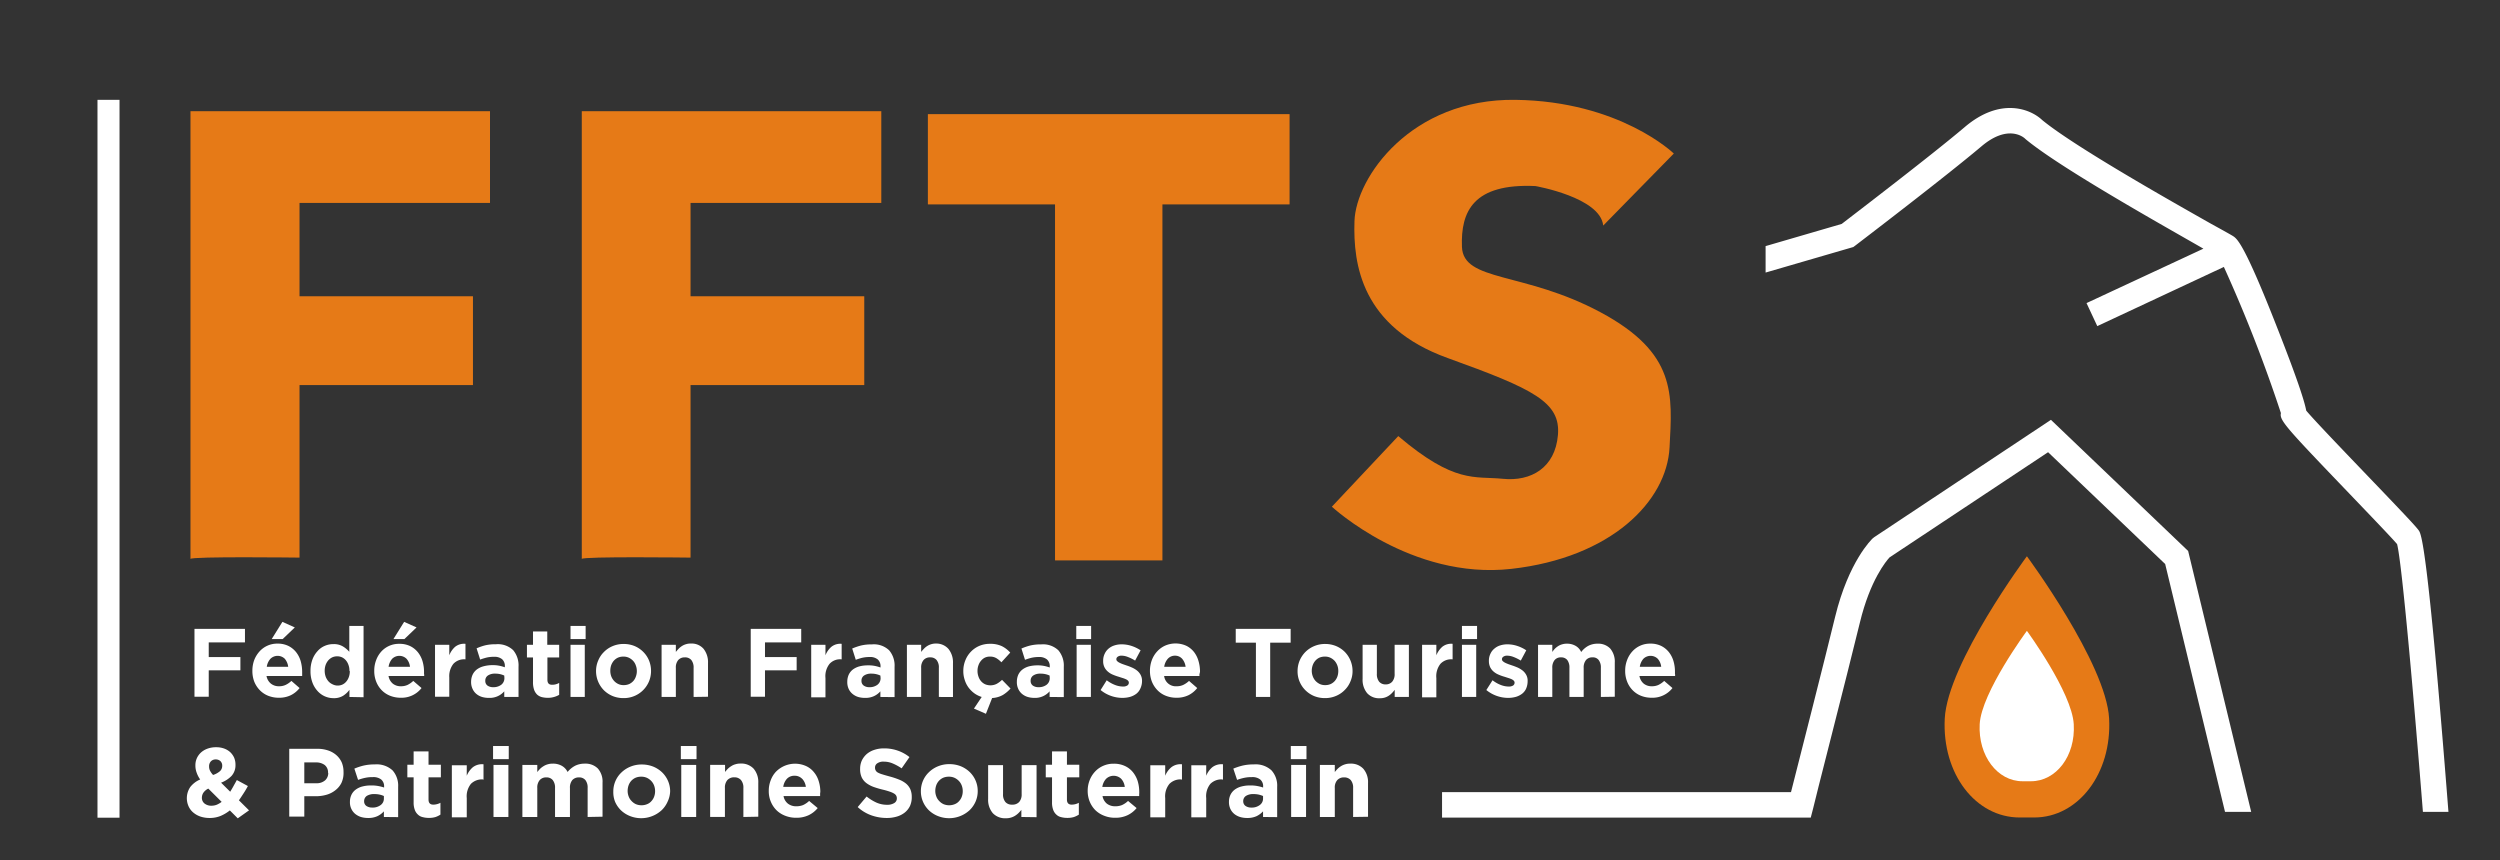 <?xml version="1.0" encoding="UTF-8"?> <svg xmlns="http://www.w3.org/2000/svg" id="Calque_1" data-name="Calque 1" viewBox="0 0 350.56 120.61"><rect x="0" y="0" width="350.56" height="120.61" fill="#333333" stroke="none"/><defs><style>.cls-1{fill:#fff;}.cls-2{fill:#e67a17;}</style></defs><title>fPlan de travail 1</title><path class="cls-1" d="M29.27,90.08v2.06h4.44V94H29.27v3.7h-2V88.18h7.08v1.9Z"></path><path class="cls-1" d="M42.37,94.54c0,.07,0,.15,0,.25h-5A1.78,1.78,0,0,0,38,95.87a1.76,1.76,0,0,0,1.13.36,2.13,2.13,0,0,0,.9-.18,3.09,3.09,0,0,0,.83-.57l1.15,1a3.58,3.58,0,0,1-1.22,1,3.73,3.73,0,0,1-1.69.36,4,4,0,0,1-1.48-.27,3.38,3.38,0,0,1-1.18-.78,3.72,3.72,0,0,1-.78-1.19,4.18,4.18,0,0,1-.27-1.54v0a4.3,4.3,0,0,1,.25-1.48,3.87,3.87,0,0,1,.73-1.21,3.33,3.33,0,0,1,2.54-1.12,3.39,3.39,0,0,1,1.54.33,3.2,3.2,0,0,1,1.08.88,3.71,3.71,0,0,1,.64,1.27,5.58,5.58,0,0,1,.2,1.49v.29Zm-2.44-2.17a1.44,1.44,0,0,0-2,0,2.09,2.09,0,0,0-.52,1.13h3A2.12,2.12,0,0,0,39.93,92.37ZM38.1,89.61l1.5-2.41,1.74.78-1.7,1.63Z"></path><path class="cls-1" d="M49,97.73v-1a3.27,3.27,0,0,1-.9.84,2.44,2.44,0,0,1-1.32.33,3,3,0,0,1-2.25-1,3.61,3.61,0,0,1-.72-1.19,4.49,4.49,0,0,1-.27-1.61v0a4.51,4.51,0,0,1,.27-1.62,3.56,3.56,0,0,1,.72-1.18,2.79,2.79,0,0,1,1-.73,3,3,0,0,1,1.23-.25,2.45,2.45,0,0,1,1.33.33,3.65,3.65,0,0,1,.89.75V87.77h2v10Zm0-3.67a2.23,2.23,0,0,0-.14-.83,2,2,0,0,0-.37-.65,1.65,1.65,0,0,0-.54-.41,1.7,1.7,0,0,0-1.35,0,1.8,1.8,0,0,0-.55.41,2.13,2.13,0,0,0-.38.64,2.47,2.47,0,0,0-.14.84v0a2.49,2.49,0,0,0,.14.83,2.13,2.13,0,0,0,.38.64,1.65,1.65,0,0,0,.55.41A1.59,1.59,0,0,0,48,96a1.52,1.52,0,0,0,.54-.41,1.92,1.92,0,0,0,.37-.64,2.26,2.26,0,0,0,.14-.83Z"></path><path class="cls-1" d="M59.48,94.54c0,.07,0,.15,0,.25h-5a1.78,1.78,0,0,0,.61,1.08,1.76,1.76,0,0,0,1.13.36,2.21,2.21,0,0,0,.91-.18,3.21,3.21,0,0,0,.82-.57l1.16,1a3.54,3.54,0,0,1-2.91,1.36,4,4,0,0,1-1.48-.27,3.42,3.42,0,0,1-1.19-.78,3.54,3.54,0,0,1-.77-1.19,4,4,0,0,1-.28-1.54v0a4.08,4.08,0,0,1,.26-1.48,3.67,3.67,0,0,1,.72-1.21A3.33,3.33,0,0,1,56,90.28a3.39,3.39,0,0,1,1.54.33,3.2,3.2,0,0,1,1.08.88,3.71,3.71,0,0,1,.64,1.27,5.21,5.21,0,0,1,.2,1.49v.29ZM57,92.37a1.44,1.44,0,0,0-2,0,2.15,2.15,0,0,0-.51,1.13h3A2,2,0,0,0,57,92.37Zm-1.83-2.76,1.5-2.41,1.74.78-1.7,1.63Z"></path><path class="cls-1" d="M65.17,92.45a2.06,2.06,0,0,0-1.59.63A2.8,2.8,0,0,0,63,95v2.7H61V90.42h2v1.47a3,3,0,0,1,.83-1.2,2,2,0,0,1,1.44-.41v2.17Z"></path><path class="cls-1" d="M70.71,97.73v-.79a2.69,2.69,0,0,1-2.15.92,3.26,3.26,0,0,1-1-.14,2.27,2.27,0,0,1-.78-.43,2,2,0,0,1-.52-.7,2.26,2.26,0,0,1-.2-1v0a2.38,2.38,0,0,1,.22-1,2,2,0,0,1,.59-.72,2.69,2.69,0,0,1,.9-.43A4.67,4.67,0,0,1,69,93.27a4.43,4.43,0,0,1,1,.08,5.11,5.11,0,0,1,.79.22v-.13a1.25,1.25,0,0,0-.38-1,1.67,1.67,0,0,0-1.14-.34,4.49,4.49,0,0,0-1,.1,8.28,8.28,0,0,0-.94.29l-.5-1.58A8,8,0,0,1,68,90.5a6.23,6.23,0,0,1,1.54-.16,3.11,3.11,0,0,1,2.42.83,3.32,3.32,0,0,1,.75,2.32v4.24Zm0-3a2.93,2.93,0,0,0-1.29-.27,1.71,1.71,0,0,0-1,.26.85.85,0,0,0-.37.75v0a.79.79,0,0,0,.3.66,1.33,1.33,0,0,0,.8.23,1.79,1.79,0,0,0,1.15-.35,1.15,1.15,0,0,0,.43-.93Z"></path><path class="cls-1" d="M77.7,97.73a3,3,0,0,1-.89.12,3.58,3.58,0,0,1-.84-.1,1.58,1.58,0,0,1-.66-.36,1.79,1.79,0,0,1-.42-.68,3.18,3.18,0,0,1-.15-1.06V92.19h-.85V90.42h.85V88.55h2v1.87h1.67v1.77H76.76v3.12c0,.48.21.71.65.71a1.93,1.93,0,0,0,1-.26v1.67A3,3,0,0,1,77.7,97.73Z"></path><path class="cls-1" d="M80,89.61V87.77h2.12v1.84ZM80,97.73V90.42h2v7.31Z"></path><path class="cls-1" d="M91,95.56a3.81,3.81,0,0,1-3.58,2.33,4,4,0,0,1-1.52-.29,3.83,3.83,0,0,1-1.22-.81,3.83,3.83,0,0,1-1.1-2.68v0a3.66,3.66,0,0,1,.3-1.48,3.58,3.58,0,0,1,.81-1.21,3.69,3.69,0,0,1,1.22-.82,3.88,3.88,0,0,1,1.54-.3,4,4,0,0,1,1.53.29,3.78,3.78,0,0,1,1.21.81,3.68,3.68,0,0,1,.81,1.2,3.83,3.83,0,0,1,.29,1.48v0A3.78,3.78,0,0,1,91,95.56Zm-1.7-1.47a2.15,2.15,0,0,0-.14-.77,1.77,1.77,0,0,0-.38-.65,2,2,0,0,0-.6-.44,1.73,1.73,0,0,0-.76-.16,1.86,1.86,0,0,0-.77.15,1.79,1.79,0,0,0-.58.43,2.14,2.14,0,0,0-.37.64,2.43,2.43,0,0,0-.12.77v0a2.22,2.22,0,0,0,.13.77,2,2,0,0,0,.39.64,1.86,1.86,0,0,0,.59.44,1.7,1.7,0,0,0,.76.16,1.94,1.94,0,0,0,.78-.15,1.91,1.91,0,0,0,.58-.43,1.83,1.83,0,0,0,.36-.64,2.15,2.15,0,0,0,.13-.77Z"></path><path class="cls-1" d="M97.26,97.73V93.66a1.69,1.69,0,0,0-.32-1.11,1.14,1.14,0,0,0-.91-.37,1.18,1.18,0,0,0-.92.37,1.59,1.59,0,0,0-.34,1.11v4.07h-2V90.42h2v1a5.2,5.2,0,0,1,.38-.44,2.39,2.39,0,0,1,.46-.38,2.05,2.05,0,0,1,.56-.26,2.09,2.09,0,0,1,.69-.1,2.23,2.23,0,0,1,1.78.72,3,3,0,0,1,.64,2v4.74Z"></path><path class="cls-1" d="M107.27,90.08v2.06h4.44V94h-4.44v3.7h-2V88.18h7.08v1.9Z"></path><path class="cls-1" d="M117.91,92.45a2,2,0,0,0-1.58.63,2.76,2.76,0,0,0-.58,2v2.7h-2V90.42h2v1.47a3,3,0,0,1,.84-1.2,2,2,0,0,1,1.43-.41v2.17Z"></path><path class="cls-1" d="M123.45,97.73v-.79a2.71,2.71,0,0,1-.89.67,2.8,2.8,0,0,1-1.26.25,3.31,3.31,0,0,1-1-.14,2.32,2.32,0,0,1-.77-.43,1.94,1.94,0,0,1-.53-.7,2.25,2.25,0,0,1-.19-1v0a2.38,2.38,0,0,1,.21-1,2,2,0,0,1,.59-.72,2.74,2.74,0,0,1,.91-.43,4.55,4.55,0,0,1,1.16-.14,4.49,4.49,0,0,1,1,.08,5.45,5.45,0,0,1,.79.22v-.13a1.25,1.25,0,0,0-.39-1,1.65,1.65,0,0,0-1.14-.34,4.55,4.55,0,0,0-1,.1,8.28,8.28,0,0,0-.94.29l-.5-1.58a8.36,8.36,0,0,1,1.22-.42,6.28,6.28,0,0,1,1.54-.16,3.1,3.1,0,0,1,2.42.83,3.28,3.28,0,0,1,.76,2.32v4.24Zm0-3a2.91,2.91,0,0,0-.59-.2,3,3,0,0,0-.69-.07,1.73,1.73,0,0,0-1,.26.85.85,0,0,0-.37.75v0a.77.77,0,0,0,.31.66,1.3,1.3,0,0,0,.79.23,1.79,1.79,0,0,0,1.15-.35,1.15,1.15,0,0,0,.43-.93Z"></path><path class="cls-1" d="M131.65,97.73V93.66a1.63,1.63,0,0,0-.32-1.11,1.11,1.11,0,0,0-.9-.37,1.16,1.16,0,0,0-.92.37,1.59,1.59,0,0,0-.34,1.11v4.07h-2V90.42h2v1a3.86,3.86,0,0,1,.38-.44,2.33,2.33,0,0,1,.45-.38,2.2,2.2,0,0,1,.56-.26,2.17,2.17,0,0,1,.69-.1A2.26,2.26,0,0,1,133,91a3,3,0,0,1,.63,2v4.74Z"></path><path class="cls-1" d="M136.6,97.2a3.94,3.94,0,0,1-.81-.82,3.61,3.61,0,0,1-.52-1.06,3.8,3.8,0,0,1-.19-1.22,3.91,3.91,0,0,1,.28-1.49,3.63,3.63,0,0,1,.77-1.21,3.59,3.59,0,0,1,1.17-.82,3.73,3.73,0,0,1,1.51-.3,3.78,3.78,0,0,1,1.68.33,3.9,3.9,0,0,1,1.17.9l-1.24,1.36a3.35,3.35,0,0,0-.71-.58,1.7,1.7,0,0,0-.91-.22,1.6,1.6,0,0,0-.7.15,1.64,1.64,0,0,0-.54.44,1.92,1.92,0,0,0-.36.64,2.19,2.19,0,0,0-.13.77,2.26,2.26,0,0,0,.13.79,1.88,1.88,0,0,0,.36.65,1.69,1.69,0,0,0,.58.44,1.93,1.93,0,0,0,1.62-.06,3.49,3.49,0,0,0,.75-.56l1.19,1.22a4.79,4.79,0,0,1-1.07.9,3.45,3.45,0,0,1-1.51.43l-.87,2.21-1.68-.73,1.09-1.63A3.51,3.51,0,0,1,136.6,97.2Z"></path><path class="cls-1" d="M147.18,97.73v-.79a2.69,2.69,0,0,1-2.15.92,3.26,3.26,0,0,1-.95-.14,2.27,2.27,0,0,1-.78-.43,2,2,0,0,1-.52-.7,2.25,2.25,0,0,1-.19-1v0a2.38,2.38,0,0,1,.21-1,2,2,0,0,1,.59-.72,2.69,2.69,0,0,1,.9-.43,4.69,4.69,0,0,1,1.17-.14,4.49,4.49,0,0,1,.95.08,5.45,5.45,0,0,1,.79.22v-.13a1.25,1.25,0,0,0-.39-1,1.67,1.67,0,0,0-1.14-.34,4.55,4.55,0,0,0-1,.1,8.28,8.28,0,0,0-.94.29l-.5-1.58a8,8,0,0,1,1.22-.42,6.23,6.23,0,0,1,1.54-.16,3.11,3.11,0,0,1,2.42.83,3.32,3.32,0,0,1,.76,2.32v4.24Zm0-3a2.91,2.91,0,0,0-.59-.2,3.14,3.14,0,0,0-.7-.07,1.71,1.71,0,0,0-1,.26.85.85,0,0,0-.37.75v0a.79.79,0,0,0,.3.66,1.33,1.33,0,0,0,.8.23,1.79,1.79,0,0,0,1.15-.35,1.15,1.15,0,0,0,.43-.93Z"></path><path class="cls-1" d="M150.92,89.61V87.77H153v1.84Zm.05,8.12V90.42h2v7.31Z"></path><path class="cls-1" d="M159.9,96.56a1.88,1.88,0,0,1-.57.73,2.72,2.72,0,0,1-.87.43,4.13,4.13,0,0,1-1.07.14,4.86,4.86,0,0,1-3.06-1.1l.86-1.37a4.62,4.62,0,0,0,1.17.66,3.15,3.15,0,0,0,1.08.22,1.08,1.08,0,0,0,.64-.15.46.46,0,0,0,.21-.4v0a.39.39,0,0,0-.12-.28,1,1,0,0,0-.33-.21,3.14,3.14,0,0,0-.47-.17l-.56-.18a6.86,6.86,0,0,1-.75-.27,2.47,2.47,0,0,1-.68-.41,1.93,1.93,0,0,1-.5-.62,1.87,1.87,0,0,1-.19-.9v0a2.19,2.19,0,0,1,.21-1,2.1,2.1,0,0,1,.55-.73,2.38,2.38,0,0,1,.83-.45,3.29,3.29,0,0,1,1-.15,4.51,4.51,0,0,1,1.38.22,5.23,5.23,0,0,1,1.28.62l-.77,1.44a5.79,5.79,0,0,0-1-.5,2.46,2.46,0,0,0-.89-.19.86.86,0,0,0-.55.15.41.41,0,0,0-.19.36v0a.35.35,0,0,0,.12.26,1.19,1.19,0,0,0,.32.22,4.19,4.19,0,0,0,.46.2l.55.19a7.71,7.71,0,0,1,.75.29,3.25,3.25,0,0,1,.7.42,2,2,0,0,1,.5.6,1.74,1.74,0,0,1,.2.86v0A2.47,2.47,0,0,1,159.9,96.56Z"></path><path class="cls-1" d="M168.19,94.54c0,.07,0,.15,0,.25h-4.95A1.64,1.64,0,0,0,165,96.23a2.13,2.13,0,0,0,.9-.18,3.25,3.25,0,0,0,.83-.57l1.15,1a3.58,3.58,0,0,1-1.22,1,3.73,3.73,0,0,1-1.69.36,4,4,0,0,1-1.48-.27,3.29,3.29,0,0,1-1.18-.78,3.72,3.72,0,0,1-.78-1.19,4.18,4.18,0,0,1-.28-1.54v0a4.31,4.31,0,0,1,.26-1.48,3.69,3.69,0,0,1,.73-1.21,3.41,3.41,0,0,1,1.1-.82,3.66,3.66,0,0,1,3,0,3.14,3.14,0,0,1,1.09.88,3.69,3.69,0,0,1,.63,1.27,5.21,5.21,0,0,1,.21,1.49v0A2.09,2.09,0,0,1,168.19,94.54Zm-2.43-2.17a1.34,1.34,0,0,0-1-.43,1.36,1.36,0,0,0-1,.43,2.15,2.15,0,0,0-.51,1.13h3A2.11,2.11,0,0,0,165.76,92.37Z"></path><path class="cls-1" d="M178.11,90.12v7.61h-2V90.12h-2.83V88.18h7.7v1.94Z"></path><path class="cls-1" d="M189.36,95.56a3.58,3.58,0,0,1-.81,1.21,3.69,3.69,0,0,1-1.22.82,3.88,3.88,0,0,1-1.54.3,4,4,0,0,1-1.53-.29,3.78,3.78,0,0,1-1.21-.81,3.72,3.72,0,0,1-1.1-2.68v0a3.83,3.83,0,0,1,.29-1.48,3.89,3.89,0,0,1,.81-1.21,3.84,3.84,0,0,1,1.23-.82,3.88,3.88,0,0,1,1.54-.3,4,4,0,0,1,1.52.29,3.83,3.83,0,0,1,1.22.81,3.83,3.83,0,0,1,1.1,2.68v0A3.61,3.61,0,0,1,189.36,95.56Zm-1.7-1.47a2.15,2.15,0,0,0-.13-.77,2.1,2.1,0,0,0-.38-.65,2,2,0,0,0-.6-.44,1.73,1.73,0,0,0-.76-.16,1.94,1.94,0,0,0-.78.15,1.75,1.75,0,0,0-.57.43,2,2,0,0,0-.37.64,2.44,2.44,0,0,0-.13.77v0a2.23,2.23,0,0,0,.14.77,2,2,0,0,0,.38.64,2.12,2.12,0,0,0,.59.44,1.74,1.74,0,0,0,.77.16,1.86,1.86,0,0,0,.77-.15,1.79,1.79,0,0,0,.58-.43,2,2,0,0,0,.37-.64,2.39,2.39,0,0,0,.12-.77Z"></path><path class="cls-1" d="M195.57,97.73v-1a4.11,4.11,0,0,1-.38.45,2.82,2.82,0,0,1-.46.38,2.16,2.16,0,0,1-1.25.35,2.23,2.23,0,0,1-1.78-.72,2.93,2.93,0,0,1-.63-2V90.42h2v4.06a1.69,1.69,0,0,0,.32,1.11,1.15,1.15,0,0,0,.91.38,1.18,1.18,0,0,0,.92-.38,1.59,1.59,0,0,0,.34-1.11V90.42h2v7.31Z"></path><path class="cls-1" d="M203.58,92.45a2.06,2.06,0,0,0-1.59.63,2.8,2.8,0,0,0-.58,2v2.7h-2V90.42h2v1.47a3.16,3.16,0,0,1,.84-1.2,2,2,0,0,1,1.44-.41v2.17Z"></path><path class="cls-1" d="M205,89.61V87.77h2.12v1.84Zm0,8.12V90.42h2v7.31Z"></path><path class="cls-1" d="M214,96.56a1.9,1.9,0,0,1-.58.73,2.72,2.72,0,0,1-.87.43,4.07,4.07,0,0,1-1.07.14,4.86,4.86,0,0,1-3.06-1.1l.87-1.37a4.57,4.57,0,0,0,1.16.66,3.15,3.15,0,0,0,1.08.22,1.13,1.13,0,0,0,.65-.15.48.48,0,0,0,.2-.4v0a.39.39,0,0,0-.12-.28,1.11,1.11,0,0,0-.32-.21,4.24,4.24,0,0,0-.47-.17l-.56-.18a5.63,5.63,0,0,1-.75-.27,2.52,2.52,0,0,1-.69-.41,1.93,1.93,0,0,1-.5-.62,2,2,0,0,1-.19-.9v0a2.19,2.19,0,0,1,.21-1,2,2,0,0,1,.56-.73,2.25,2.25,0,0,1,.82-.45,3.31,3.31,0,0,1,1-.15,4.41,4.41,0,0,1,1.37.22,5.06,5.06,0,0,1,1.28.62l-.77,1.44a6.05,6.05,0,0,0-1-.5,2.55,2.55,0,0,0-.89-.19.87.87,0,0,0-.56.15.41.41,0,0,0-.19.36v0a.35.35,0,0,0,.12.26,1.38,1.38,0,0,0,.32.22c.13.07.29.13.46.2l.55.19c.25.08.5.18.76.29a3.44,3.44,0,0,1,.69.42,2,2,0,0,1,.5.6,1.64,1.64,0,0,1,.2.86v0A2.64,2.64,0,0,1,214,96.56Z"></path><path class="cls-1" d="M224.48,97.73V93.66a1.69,1.69,0,0,0-.31-1.11,1,1,0,0,0-.87-.37,1.12,1.12,0,0,0-.9.37,1.64,1.64,0,0,0-.33,1.11v4.07h-2V93.66a1.75,1.75,0,0,0-.3-1.11,1.08,1.08,0,0,0-.88-.37,1.1,1.1,0,0,0-.89.37,1.64,1.64,0,0,0-.33,1.11v4.07h-2V90.42h2v1A3.86,3.86,0,0,1,218,91a2.39,2.39,0,0,1,.46-.38,1.92,1.92,0,0,1,.56-.26,2.19,2.19,0,0,1,.7-.1,2.34,2.34,0,0,1,1.21.3,1.91,1.91,0,0,1,.79.87,3.12,3.12,0,0,1,1-.87,2.77,2.77,0,0,1,1.3-.3,2.32,2.32,0,0,1,1.77.68,2.84,2.84,0,0,1,.64,2v4.76Z"></path><path class="cls-1" d="M234.89,94.54c0,.07,0,.15,0,.25h-5a1.78,1.78,0,0,0,.61,1.08,1.76,1.76,0,0,0,1.13.36,2.21,2.21,0,0,0,.91-.18,3.21,3.21,0,0,0,.82-.57l1.16,1a3.54,3.54,0,0,1-2.91,1.36,4,4,0,0,1-1.49-.27,3.38,3.38,0,0,1-1.18-.78,3.54,3.54,0,0,1-.77-1.19,4,4,0,0,1-.28-1.54v0a4.08,4.08,0,0,1,.26-1.48,3.67,3.67,0,0,1,.72-1.21,3.33,3.33,0,0,1,2.54-1.12,3.39,3.39,0,0,1,1.54.33,3.2,3.2,0,0,1,1.08.88,3.71,3.71,0,0,1,.64,1.27,5.21,5.21,0,0,1,.2,1.49v.29Zm-2.44-2.17a1.44,1.44,0,0,0-2,0,2.15,2.15,0,0,0-.51,1.13h3A2,2,0,0,0,232.45,92.37Z"></path><path class="cls-1" d="M33.34,114.75l-1.11-1.11a5.58,5.58,0,0,1-1.29.77,4,4,0,0,1-1.53.29,4.09,4.09,0,0,1-1.28-.19,3.13,3.13,0,0,1-1-.55,2.46,2.46,0,0,1-.68-.88,2.79,2.79,0,0,1,.23-2.72,3.48,3.48,0,0,1,1.39-1.06,3.76,3.76,0,0,1-.51-1,2.85,2.85,0,0,1-.16-1,2.37,2.37,0,0,1,.19-.95,2.46,2.46,0,0,1,.56-.8,2.74,2.74,0,0,1,.92-.56,3.39,3.39,0,0,1,1.24-.21,3.19,3.19,0,0,1,1.11.18,2.55,2.55,0,0,1,.86.51,2.47,2.47,0,0,1,.55.77,2.52,2.52,0,0,1,.19,1,2.23,2.23,0,0,1-.56,1.57,4,4,0,0,1-1.46.94l1.28,1.27c.15-.25.31-.51.46-.79s.32-.56.47-.85l1.55.84c-.18.34-.38.68-.59,1s-.43.67-.67,1l1.42,1.41Zm-4.13-4.17a1.77,1.77,0,0,0-.69.58,1.27,1.27,0,0,0-.21.69,1,1,0,0,0,.38.83,1.52,1.52,0,0,0,1,.3,2,2,0,0,0,.71-.14,3.18,3.18,0,0,0,.68-.4Zm1.69-3.86a.94.94,0,0,0-.65-.23.9.9,0,0,0-.68.27,1,1,0,0,0-.25.71,1.32,1.32,0,0,0,.13.6,2.63,2.63,0,0,0,.43.6,2.87,2.87,0,0,0,.95-.52,1,1,0,0,0,.33-.76A.87.87,0,0,0,30.9,106.72Z"></path><path class="cls-1" d="M47.87,109.8a3,3,0,0,1-.83,1,3.57,3.57,0,0,1-1.24.64,5.32,5.32,0,0,1-1.52.21H42.67v2.86H40.56V105h3.93a4.57,4.57,0,0,1,1.54.24,3.31,3.31,0,0,1,1.16.67,3,3,0,0,1,.73,1,3.4,3.4,0,0,1,.25,1.34v0A3.29,3.29,0,0,1,47.87,109.8ZM46,108.36a1.33,1.33,0,0,0-.46-1.08,2,2,0,0,0-1.26-.37H42.67v2.92h1.68a1.78,1.78,0,0,0,1.24-.41,1.38,1.38,0,0,0,.44-1Z"></path><path class="cls-1" d="M53.83,114.56v-.79a2.86,2.86,0,0,1-.92.68,3,3,0,0,1-1.3.25,3.53,3.53,0,0,1-1-.14,2.47,2.47,0,0,1-.8-.43,2.06,2.06,0,0,1-.54-.7,2.13,2.13,0,0,1-.2-1v0a2.25,2.25,0,0,1,.22-1,1.93,1.93,0,0,1,.61-.72,2.66,2.66,0,0,1,.93-.43,4.62,4.62,0,0,1,1.21-.14,4.79,4.79,0,0,1,1,.08,5.8,5.8,0,0,1,.82.21v-.12a1.24,1.24,0,0,0-.4-1,1.77,1.77,0,0,0-1.18-.34,4.87,4.87,0,0,0-1.07.1,7,7,0,0,0-1,.29l-.52-1.58a8.46,8.46,0,0,1,1.26-.42,6.7,6.7,0,0,1,1.6-.17,3.28,3.28,0,0,1,2.5.84,3.23,3.23,0,0,1,.78,2.31v4.24Zm0-2.94a3.12,3.12,0,0,0-.61-.2,3.26,3.26,0,0,0-.72-.07,1.91,1.91,0,0,0-1.06.25.88.88,0,0,0-.38.75v0a.78.78,0,0,0,.31.66,1.43,1.43,0,0,0,.83.23,1.86,1.86,0,0,0,1.19-.36,1.1,1.1,0,0,0,.44-.92Z"></path><path class="cls-1" d="M61.06,114.57a3.16,3.16,0,0,1-.92.12,3.34,3.34,0,0,1-.87-.11,1.37,1.37,0,0,1-.67-.36,1.6,1.6,0,0,1-.44-.67,2.92,2.92,0,0,1-.16-1.06V109h-.88v-1.77H58v-1.87h2.09v1.87h1.73V109H60.09v3.12c0,.47.22.71.67.71a2.16,2.16,0,0,0,1-.26v1.66A3.21,3.21,0,0,1,61.06,114.57Z"></path><path class="cls-1" d="M67.69,109.29a2.2,2.2,0,0,0-1.65.62,2.79,2.79,0,0,0-.59,2v2.7H63.36v-7.3h2.09v1.47a3.09,3.09,0,0,1,.86-1.2,2.12,2.12,0,0,1,1.49-.41v2.17Z"></path><path class="cls-1" d="M69.14,106.45v-1.84h2.2v1.84Zm.06,8.11v-7.3h2.09v7.3Z"></path><path class="cls-1" d="M82.4,114.56V110.5a1.69,1.69,0,0,0-.31-1.11,1.12,1.12,0,0,0-.91-.38,1.21,1.21,0,0,0-.93.38,1.64,1.64,0,0,0-.33,1.11v4.06H77.83V110.5a1.69,1.69,0,0,0-.32-1.11,1.11,1.11,0,0,0-.9-.38,1.18,1.18,0,0,0-.93.38,1.59,1.59,0,0,0-.34,1.11v4.06H73.25v-7.3h2.09v1a5.46,5.46,0,0,1,.39-.45,2.55,2.55,0,0,1,.48-.37,2.18,2.18,0,0,1,.58-.26,2.37,2.37,0,0,1,.72-.1,2.5,2.5,0,0,1,1.26.3,2,2,0,0,1,.82.87,3.38,3.38,0,0,1,1.07-.88,3,3,0,0,1,1.35-.29,2.44,2.44,0,0,1,1.82.68,2.77,2.77,0,0,1,.66,2v4.76Z"></path><path class="cls-1" d="M93.62,112.4a3.76,3.76,0,0,1-.84,1.21,4.24,4.24,0,0,1-4.44.82,3.92,3.92,0,0,1-1.26-.8,3.74,3.74,0,0,1-.83-1.2A3.66,3.66,0,0,1,86,111v0a3.69,3.69,0,0,1,.3-1.48,3.62,3.62,0,0,1,.84-1.2,3.91,3.91,0,0,1,1.27-.82,4.09,4.09,0,0,1,1.59-.3,4.31,4.31,0,0,1,1.58.29,4,4,0,0,1,1.26.81,3.74,3.74,0,0,1,.83,1.2,3.66,3.66,0,0,1,.3,1.48v0A3.66,3.66,0,0,1,93.62,112.4Zm-1.76-1.48a2.19,2.19,0,0,0-.14-.77,1.87,1.87,0,0,0-.4-.64,2.07,2.07,0,0,0-.61-.44,1.86,1.86,0,0,0-.79-.16,2,2,0,0,0-.8.15,1.88,1.88,0,0,0-.6.43,1.94,1.94,0,0,0-.38.64,2.39,2.39,0,0,0-.13.77v0a2.15,2.15,0,0,0,.14.77,1.78,1.78,0,0,0,.4.64,1.93,1.93,0,0,0,.61.45,2.06,2.06,0,0,0,1.59,0,1.54,1.54,0,0,0,.6-.43,1.83,1.83,0,0,0,.38-.63,2.19,2.19,0,0,0,.13-.77Z"></path><path class="cls-1" d="M95.47,106.45v-1.84h2.2v1.84Zm.06,8.11v-7.3h2.09v7.3Z"></path><path class="cls-1" d="M104.24,114.56V110.5a1.64,1.64,0,0,0-.33-1.11A1.18,1.18,0,0,0,103,109a1.26,1.26,0,0,0-1,.38,1.59,1.59,0,0,0-.35,1.11v4.06H99.58v-7.3h2.09v1a5.46,5.46,0,0,1,.39-.45,2.92,2.92,0,0,1,.48-.37,2,2,0,0,1,.58-.26,2.21,2.21,0,0,1,.71-.1,2.37,2.37,0,0,1,1.85.72,2.89,2.89,0,0,1,.65,2v4.73Z"></path><path class="cls-1" d="M115,111.37c0,.08,0,.16,0,.26h-5.13a1.73,1.73,0,0,0,.63,1.07,1.87,1.87,0,0,0,1.17.36,2.54,2.54,0,0,0,.94-.17,3.14,3.14,0,0,0,.85-.58l1.2,1a3.67,3.67,0,0,1-1.27,1,4,4,0,0,1-1.74.36,4.09,4.09,0,0,1-1.54-.28,3.57,3.57,0,0,1-1.22-.77,3.66,3.66,0,0,1-.8-1.2,3.76,3.76,0,0,1-.29-1.53v0a4,4,0,0,1,.27-1.47,3.55,3.55,0,0,1,.74-1.21,3.76,3.76,0,0,1,4.22-.79,3.05,3.05,0,0,1,1.12.88,3.53,3.53,0,0,1,.66,1.26,5,5,0,0,1,.22,1.5v0C115,111.21,115,111.3,115,111.37Zm-2.52-2.16a1.41,1.41,0,0,0-1.06-.43,1.42,1.42,0,0,0-1.07.42,2.12,2.12,0,0,0-.52,1.14H113A2,2,0,0,0,112.49,109.21Z"></path><path class="cls-1" d="M127.61,113a2.67,2.67,0,0,1-.73.93,3.24,3.24,0,0,1-1.11.57,4.82,4.82,0,0,1-1.42.2,6.41,6.41,0,0,1-2.16-.37,5.58,5.58,0,0,1-1.92-1.16l1.25-1.48a6.53,6.53,0,0,0,1.35.84,3.63,3.63,0,0,0,1.52.32,1.83,1.83,0,0,0,1-.24.74.74,0,0,0,.37-.66v0a.8.8,0,0,0-.08-.36.82.82,0,0,0-.29-.3,3,3,0,0,0-.59-.27,9.9,9.9,0,0,0-1-.29,12.27,12.27,0,0,1-1.32-.39,3.93,3.93,0,0,1-1-.54,2.21,2.21,0,0,1-.65-.8,2.73,2.73,0,0,1-.22-1.18v0a2.8,2.8,0,0,1,.24-1.18,2.93,2.93,0,0,1,.69-.91,3.11,3.11,0,0,1,1.06-.58,4.22,4.22,0,0,1,1.36-.21,5.72,5.72,0,0,1,1.94.32,5.52,5.52,0,0,1,1.63.9l-1.1,1.58a7.2,7.2,0,0,0-1.26-.69,3.19,3.19,0,0,0-1.24-.25,1.47,1.47,0,0,0-.92.24.69.69,0,0,0-.31.59v0a.75.75,0,0,0,.41.71,3.16,3.16,0,0,0,.64.25c.27.09.61.18,1,.29a10.42,10.42,0,0,1,1.3.43,3.69,3.69,0,0,1,1,.57,2.28,2.28,0,0,1,.6.79,2.69,2.69,0,0,1,.2,1.07v0A3,3,0,0,1,127.61,113Z"></path><path class="cls-1" d="M136.8,112.4a3.76,3.76,0,0,1-.84,1.21,4.24,4.24,0,0,1-4.44.82,3.92,3.92,0,0,1-1.26-.8,3.74,3.74,0,0,1-.83-1.2,3.66,3.66,0,0,1-.3-1.48v0a3.69,3.69,0,0,1,.3-1.48,3.62,3.62,0,0,1,.84-1.2,3.91,3.91,0,0,1,1.27-.82,4.09,4.09,0,0,1,1.59-.3,4.31,4.31,0,0,1,1.58.29,4,4,0,0,1,1.26.81,3.74,3.74,0,0,1,.83,1.2,3.66,3.66,0,0,1,.3,1.48v0A3.66,3.66,0,0,1,136.8,112.4ZM135,110.92a2.19,2.19,0,0,0-.14-.77,1.87,1.87,0,0,0-.4-.64,2.07,2.07,0,0,0-.61-.44,1.86,1.86,0,0,0-.79-.16,2,2,0,0,0-.8.15,1.88,1.88,0,0,0-.6.43,1.94,1.94,0,0,0-.38.64,2.39,2.39,0,0,0-.13.77v0a2.15,2.15,0,0,0,.14.77,1.78,1.78,0,0,0,.4.64,1.93,1.93,0,0,0,.61.45,2.06,2.06,0,0,0,1.59,0,1.54,1.54,0,0,0,.6-.43,1.83,1.83,0,0,0,.38-.63A2.19,2.19,0,0,0,135,111Z"></path><path class="cls-1" d="M143.22,114.56v-1a5.39,5.39,0,0,1-.4.45,2.84,2.84,0,0,1-.47.37,2.18,2.18,0,0,1-.58.26,2.26,2.26,0,0,1-.71.1,2.37,2.37,0,0,1-1.85-.72,2.89,2.89,0,0,1-.65-2v-4.73h2.09v4.06a1.64,1.64,0,0,0,.33,1.11,1.17,1.17,0,0,0,.93.37,1.27,1.27,0,0,0,1-.37,1.59,1.59,0,0,0,.35-1.11v-4.06h2.09v7.3Z"></path><path class="cls-1" d="M150.58,114.57a3.16,3.16,0,0,1-.92.12,3.34,3.34,0,0,1-.87-.11,1.37,1.37,0,0,1-.67-.36,1.6,1.6,0,0,1-.44-.67,2.92,2.92,0,0,1-.16-1.06V109h-.88v-1.77h.88v-1.87h2.09v1.87h1.73V109h-1.73v3.12c0,.47.22.71.67.71a2.16,2.16,0,0,0,1-.26v1.66A3.21,3.21,0,0,1,150.58,114.57Z"></path><path class="cls-1" d="M159.74,111.37c0,.08,0,.16,0,.26H154.6a1.77,1.77,0,0,0,.62,1.07,1.9,1.9,0,0,0,1.18.36,2.49,2.49,0,0,0,.93-.17,3,3,0,0,0,.85-.58l1.2,1a3.67,3.67,0,0,1-1.27,1,3.92,3.92,0,0,1-1.74.36,4,4,0,0,1-1.53-.28,3.61,3.61,0,0,1-1.23-.77,3.66,3.66,0,0,1-.8-1.2,3.94,3.94,0,0,1-.29-1.53v0a4,4,0,0,1,.27-1.47,3.74,3.74,0,0,1,.75-1.21,3.4,3.4,0,0,1,1.15-.82,3.51,3.51,0,0,1,1.47-.3,3.6,3.6,0,0,1,1.6.33,3.14,3.14,0,0,1,1.12.88,3.88,3.88,0,0,1,.66,1.26,5.33,5.33,0,0,1,.21,1.5v0A2,2,0,0,1,159.74,111.37Zm-2.52-2.16a1.53,1.53,0,0,0-2.12,0,2.13,2.13,0,0,0-.53,1.14h3.15A2,2,0,0,0,157.22,109.21Z"></path><path class="cls-1" d="M165.63,109.29a2.19,2.19,0,0,0-1.64.62,2.74,2.74,0,0,0-.6,2v2.7H161.3v-7.3h2.09v1.47a3,3,0,0,1,.87-1.2,2.09,2.09,0,0,1,1.48-.41v2.17Z"></path><path class="cls-1" d="M171.38,109.29a2.2,2.2,0,0,0-1.65.62,2.74,2.74,0,0,0-.59,2v2.7h-2.09v-7.3h2.09v1.47a3.09,3.09,0,0,1,.86-1.2,2.12,2.12,0,0,1,1.49-.41v2.17Z"></path><path class="cls-1" d="M177.11,114.56v-.79a3.1,3.1,0,0,1-.92.68,3.06,3.06,0,0,1-1.31.25,3.41,3.41,0,0,1-1-.14,2.42,2.42,0,0,1-.81-.43,2.06,2.06,0,0,1-.54-.7,2.27,2.27,0,0,1-.2-1v0a2.25,2.25,0,0,1,.22-1,2,2,0,0,1,.61-.72,2.71,2.71,0,0,1,.94-.43,4.49,4.49,0,0,1,1.2-.14,4.73,4.73,0,0,1,1,.08,5.8,5.8,0,0,1,.82.21v-.12a1.21,1.21,0,0,0-.4-1,1.75,1.75,0,0,0-1.18-.34,4.93,4.93,0,0,0-1.07.1,7.3,7.3,0,0,0-1,.29l-.53-1.58a9,9,0,0,1,1.27-.42,6.62,6.62,0,0,1,1.59-.17,3.27,3.27,0,0,1,2.5.84,3.19,3.19,0,0,1,.79,2.31v4.24Zm0-2.94a3.63,3.63,0,0,0-.61-.2,3.41,3.41,0,0,0-.73-.07,1.88,1.88,0,0,0-1.05.25.86.86,0,0,0-.39.75v0a.79.79,0,0,0,.32.66,1.37,1.37,0,0,0,.82.23,1.84,1.84,0,0,0,1.19-.36,1.11,1.11,0,0,0,.45-.92Z"></path><path class="cls-1" d="M181,106.45v-1.84h2.2v1.84Zm.05,8.11v-7.3h2.09v7.3Z"></path><path class="cls-1" d="M189.74,114.56V110.5a1.64,1.64,0,0,0-.33-1.11,1.2,1.2,0,0,0-.94-.38,1.23,1.23,0,0,0-.95.38,1.54,1.54,0,0,0-.35,1.11v4.06h-2.09v-7.3h2.09v1a5.46,5.46,0,0,1,.39-.45,2.84,2.84,0,0,1,.47-.37,2.34,2.34,0,0,1,.58-.26,2.26,2.26,0,0,1,.71-.1,2.36,2.36,0,0,1,1.85.72,2.85,2.85,0,0,1,.66,2v4.73Z"></path><path class="cls-2" d="M196.07,61.15l-9.31,9.9s11.1,10.3,25.16,8.72,21.79-9.51,22.19-17,1-13.27-9.71-19S205.18,39.56,205,34.61s1.58-8.92,10.3-8.52c0,0,9.11,1.58,9.51,5.54l9.9-10.1S227.17,14.2,212.51,14s-22.38,10.9-22.58,17,1,14.86,13.08,19.21S218.85,56.4,218.46,61s-3.77,6.54-7.73,6.14S204,67.88,196.07,61.15Z"></path><path class="cls-2" d="M163,78.58V28.66h17.83V16H130.11V28.66h17.83V78.58Z"></path><path class="cls-2" d="M81.58,78.38V15.59h42V28.46H96.83V41.54h24.36V54H96.83V78.19S81.58,78,81.58,78.38Z"></path><path class="cls-2" d="M26.71,78.38V15.59h42V28.46H42V41.54H66.32V54H42V78.19S26.71,78,26.71,78.38Z"></path><path class="cls-1" d="M339.16,74.37c-.45-.63-2.52-2.8-7.13-7.61-3.23-3.37-7.57-7.89-8.64-9.18-.24-1.28-1.16-4.23-4.14-11.8-4.59-11.71-5.57-12.32-6.15-12.69-.34-.21-1.2-.69-3-1.68-5.76-3.26-19.22-10.86-23.74-14.58-1.63-1.55-5.87-3.26-10.87,1C270.9,21.72,260.07,30,258.25,31.4l-10.67,3.11v3.71l12.3-3.58.27-.2c.51-.39,12.57-9.59,17.7-13.92,3.7-3.13,5.89-1.29,6.1-1.09l.12.11c4.72,3.9,18,11.38,24.33,15l.57.33L292.58,42.5l1.51,3.23,17.75-8.3a203.79,203.79,0,0,1,8,20.5c-.25,1,.82,2.13,9.62,11.31,2.65,2.77,5.92,6.17,6.67,7.06.7,2.71,2.45,22.8,3.62,37.54h3.58C340.38,76.08,339.5,74.85,339.16,74.37Z"></path><path class="cls-1" d="M306.83,77.26,287.59,58.87,262.83,75.31l-.23.18c-.14.13-3.38,3.23-5.27,11-1.48,6.09-5.07,20.18-6.19,24.59H202.21v3.57h51.7l.35-1.35c0-.18,4.77-18.71,6.54-26,1.45-6,3.72-8.66,4.16-9.14l22.23-14.75,16.42,15.68L312,113.84h3.67Z"></path><path class="cls-2" d="M284.22,78S273.09,93,272.7,100.77s4.35,13.86,10.5,13.86h2.05c6.15,0,10.9-6.14,10.5-13.86S284.22,78,284.22,78Z"></path><path class="cls-1" d="M284.22,88.46s-6.39,8.65-6.62,13.09,2.5,8,6,8h1.19c3.52,0,6.26-3.53,6-8S284.22,88.46,284.22,88.46Z"></path><rect class="cls-1" x="13.67" y="14" width="3.09" height="100.66"></rect></svg> 